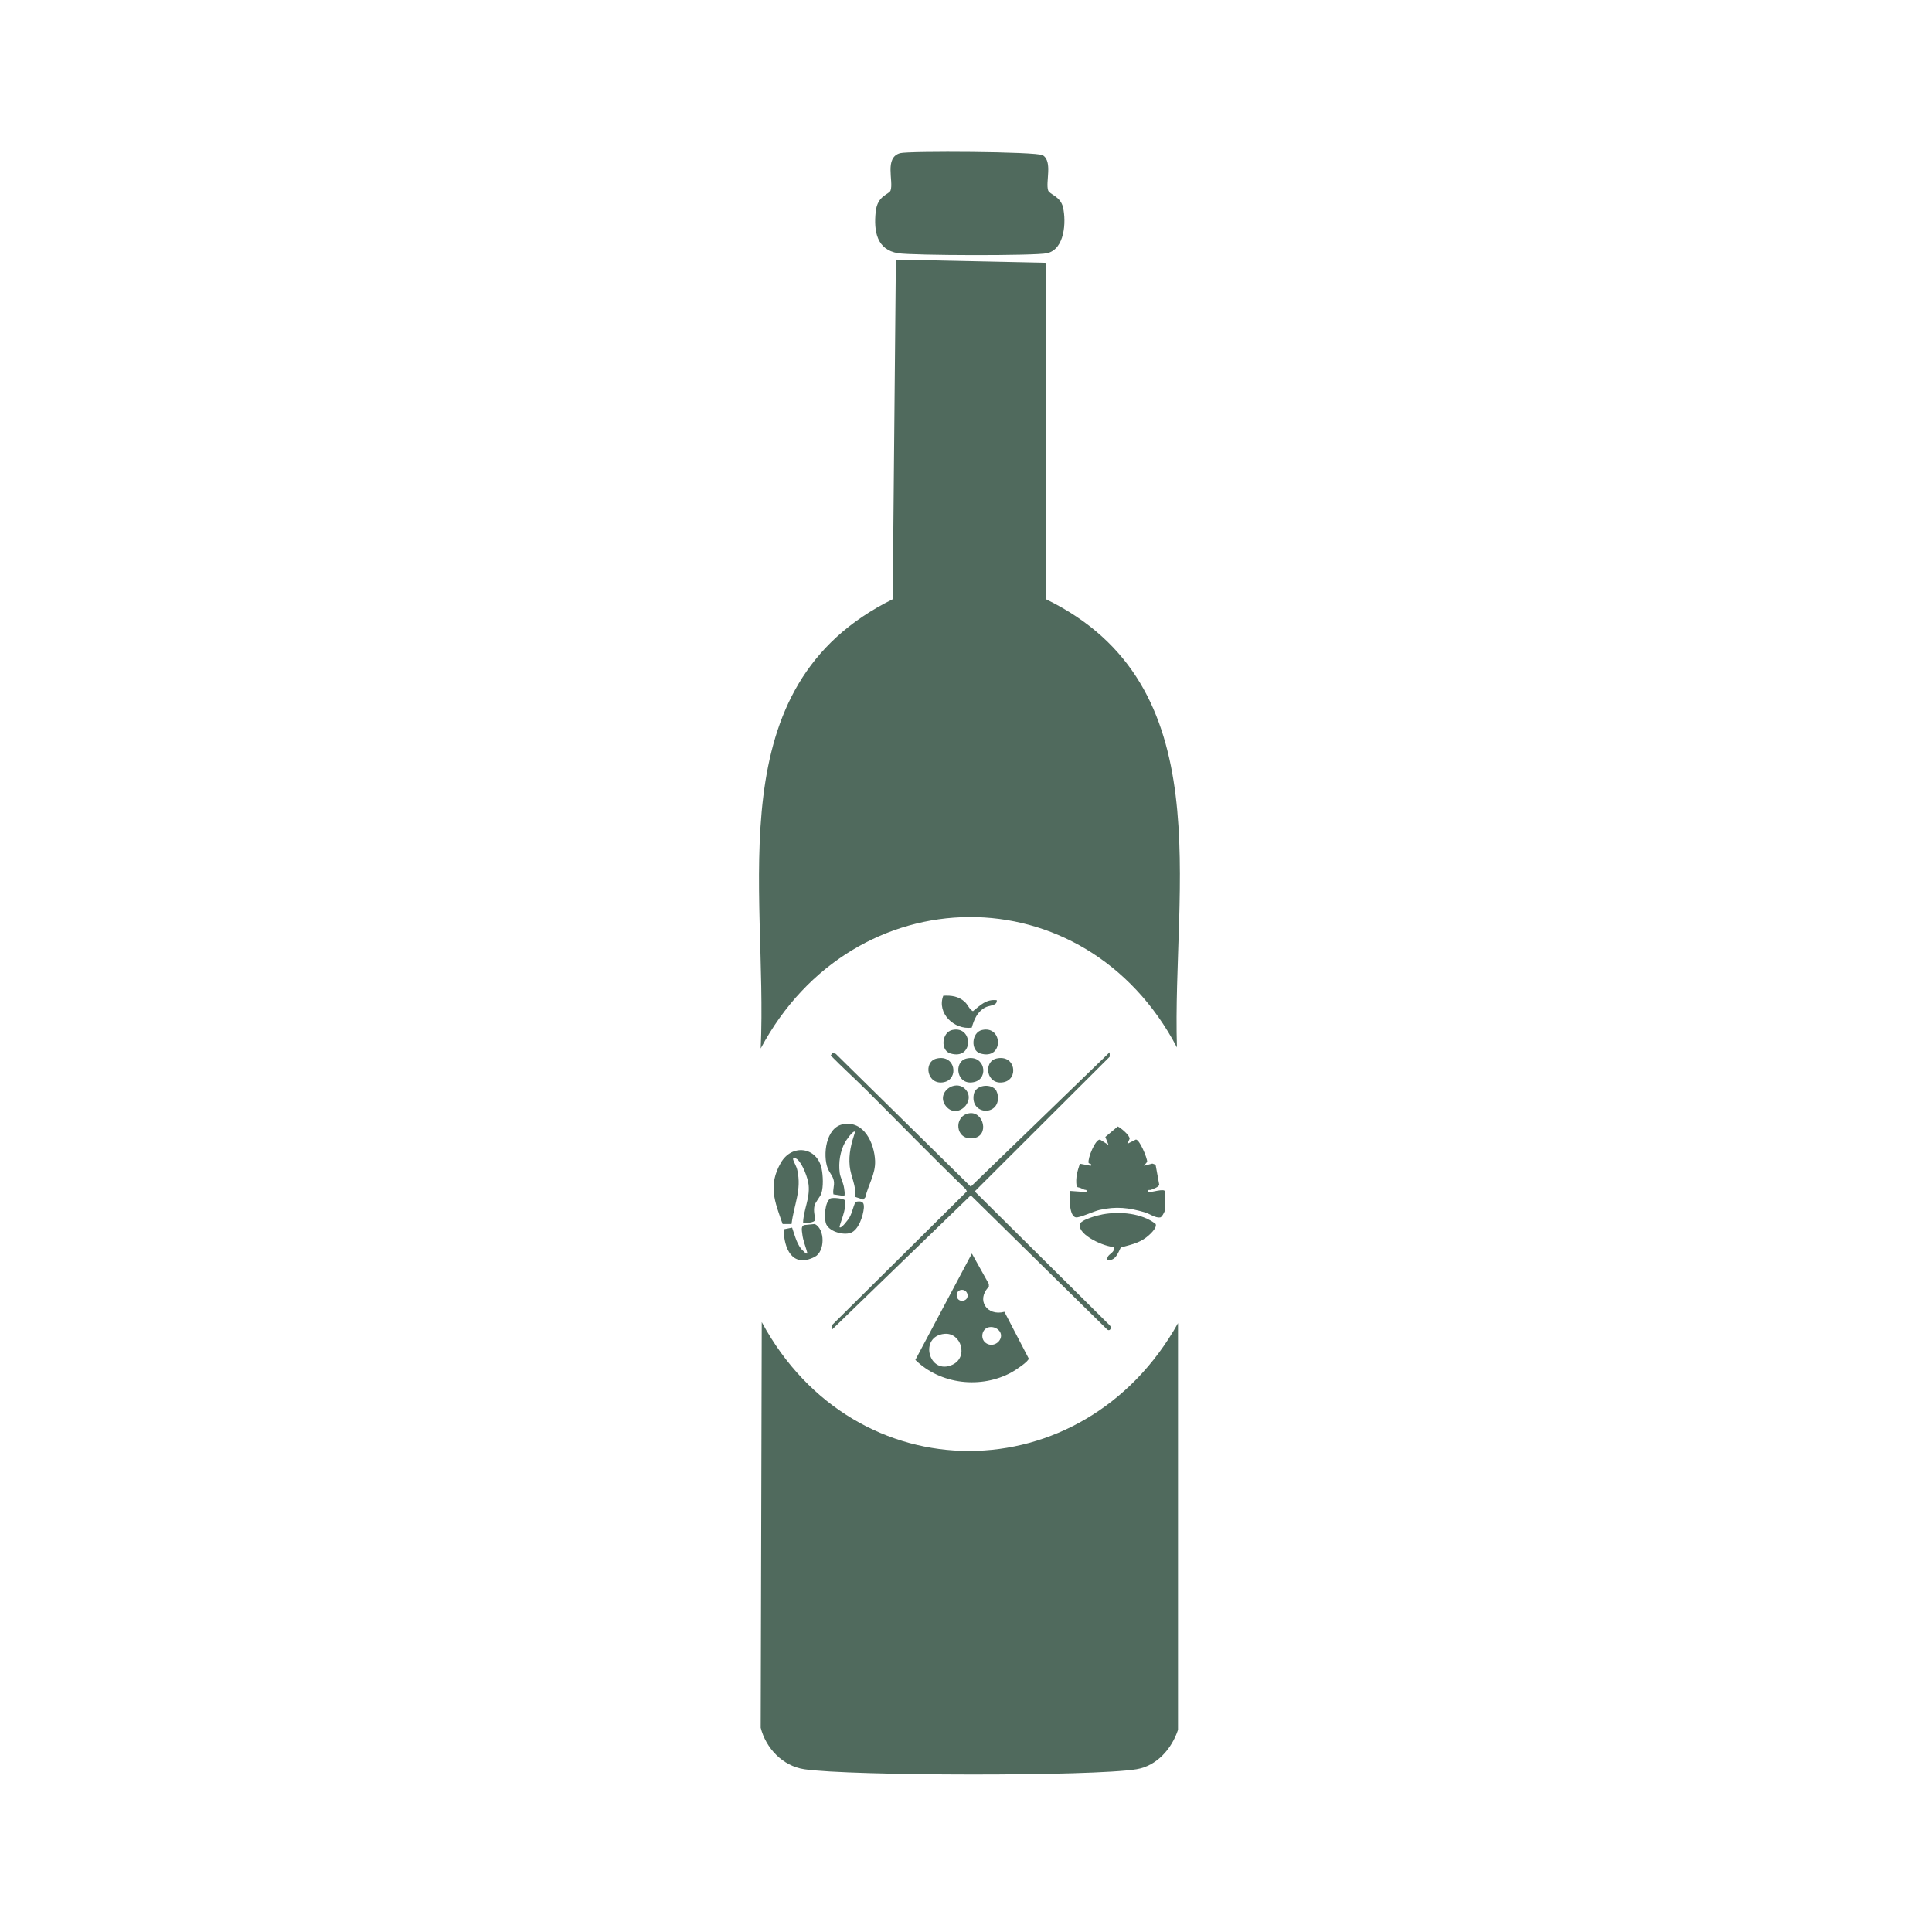 <svg width="280" height="280" viewBox="0 0 280 280" fill="none" xmlns="http://www.w3.org/2000/svg">
<path d="M129.84 37.626L151.595 38.087V86.844C177.124 99.263 169.837 128.595 170.572 151.8C157.235 126.394 123.656 126.772 110.245 151.954C111.313 128.658 103.818 99.46 129.376 86.844L129.837 37.623L129.84 37.626Z" fill="#506A5D"/>
<path d="M130.458 22.195C131.692 21.859 150.256 21.955 151.133 22.502C152.586 23.411 151.504 26.377 151.905 27.593C152.102 28.194 153.697 28.43 154.065 30.062C154.54 32.168 154.315 36.11 151.751 36.697C150.037 37.09 132.19 37.036 130.151 36.697C127.094 36.187 126.607 33.575 126.912 30.681C127.162 28.294 128.866 28.197 129.071 27.596C129.532 26.254 128.128 22.83 130.458 22.195Z" fill="#506A5D"/>
<path d="M110.398 191.609C123.898 216.611 156.979 216.363 170.726 191.763V250.703C169.823 253.432 167.661 255.928 164.71 256.412C158.278 257.466 123.18 257.392 116.571 256.412C113.424 255.945 110.997 253.361 110.245 250.396L110.398 191.609Z" fill="#506A5D"/>
<path d="M145.565 190.114L149.086 196.882C149.126 197.306 147.086 198.628 146.653 198.867C142.201 201.32 136.29 200.662 132.661 197.087L140.85 181.673L143.312 186.083V186.485C141.42 188.407 143.055 190.795 145.565 190.117V190.114ZM139.286 186.943C138.332 187.083 138.472 188.669 139.56 188.51C140.648 188.353 140.321 186.792 139.286 186.943ZM143.292 192.356C142.32 192.575 142.05 193.908 142.773 194.552C143.494 195.193 144.605 194.891 144.981 194.031C145.419 193.034 144.328 192.125 143.289 192.358L143.292 192.356ZM136.888 193.31C133.122 193.64 134.586 199.372 138.027 197.791C140.395 196.705 139.309 193.096 136.888 193.31Z" fill="#506A5D"/>
<path d="M168.843 175.392C168.812 175.56 168.382 176.477 168.12 176.432C167.473 176.551 166.604 175.902 165.952 175.711C163.593 175.019 161.773 174.802 159.34 175.355C158.529 175.54 156.483 176.503 155.936 176.429C154.908 176.289 154.976 173.398 155.119 172.6L157.452 172.766C157.537 172.324 157.335 172.509 157.11 172.398C156.802 172.244 156.509 172.119 156.167 172.054L156.027 171.874C155.857 170.718 156.144 169.723 156.503 168.652L158.093 168.954C158.261 168.538 157.808 168.704 157.768 168.536C157.611 167.852 158.762 165.06 159.426 165.16L160.656 165.935L160.192 164.773L161.995 163.257C162.479 163.476 163.764 164.567 163.713 165.049L163.385 165.772L164.616 165.154C165.143 165.109 166.262 167.795 166.262 168.382L165.79 168.954L167.003 168.635L167.476 168.795L168.009 171.706C167.895 172.068 167.163 172.284 166.809 172.438C166.593 172.532 166.339 172.284 166.431 172.771C166.824 172.845 168.835 172.162 168.835 172.694C168.729 173.509 168.977 174.632 168.835 175.398L168.843 175.392Z" fill="#506A5D"/>
<path d="M125.465 157.89C123.801 156.233 122.044 154.654 120.4 152.974L120.642 152.581L121.129 152.732L140.69 171.98L160.821 152.498L160.83 153.145L141.263 172.669L160.83 192.076C161.195 192.427 160.841 193.056 160.42 192.643L140.69 173.239L120.559 192.72L120.554 192.074L140.121 172.666L139.981 172.364C135.07 167.613 130.302 162.713 125.47 157.888L125.465 157.89Z" fill="#506A5D"/>
<path d="M123.926 164.026C123.659 163.727 122.588 165.334 122.479 165.533C121.753 166.861 121.502 168.479 121.696 169.974C121.773 170.572 122.16 171.321 122.286 171.934C122.334 172.173 122.522 173.216 122.334 173.33L120.79 173.096C120.651 172.395 120.97 171.894 120.844 171.136C120.73 170.461 120.201 169.948 119.956 169.313C119.221 167.399 119.685 163.442 122.12 162.947C125.22 162.317 126.718 165.693 126.824 168.231C126.903 170.156 125.829 171.7 125.411 173.521L125.117 173.854L123.949 173.464C124.129 171.908 123.297 170.51 123.146 169.014C122.964 167.22 123.38 165.701 123.929 164.026H123.926Z" fill="#506A5D"/>
<path d="M116.389 177.221C116.458 175.255 117.386 173.774 117.193 171.737C117.096 170.746 116.304 168.615 115.52 167.991C115.304 167.821 114.837 167.69 114.954 168.077C115.087 168.521 115.421 168.997 115.546 169.558C116.215 172.484 115.062 174.575 114.717 177.395L113.421 177.389C112.273 174.13 111.293 171.809 113.156 168.536C114.766 165.71 118.437 166.217 119.081 169.393C119.278 170.362 119.349 171.999 119.041 172.937C118.845 173.532 118.161 174.17 118.033 174.797C117.885 175.503 118.081 176.121 118.144 176.805C118.004 177.232 116.777 177.258 116.389 177.227V177.221Z" fill="#506A5D"/>
<path d="M160.503 182.625C160.303 181.699 161.605 181.73 161.463 180.719C160.107 180.711 156.261 179.041 156.486 177.466C156.586 176.76 159.127 176.116 159.822 175.99C162.289 175.543 165.485 175.808 167.484 177.383C167.747 177.965 166.564 179.004 166.103 179.352C164.963 180.209 163.764 180.411 162.428 180.799C162.012 181.648 161.659 182.75 160.503 182.625Z" fill="#506A5D"/>
<path d="M117.03 181.67C116.794 180.736 116.378 179.816 116.275 178.845C116.227 178.386 116.022 177.617 116.631 177.534L118.087 177.389C119.602 178.138 119.579 181.388 118.084 182.152C114.78 183.841 113.612 180.878 113.572 178.161L114.797 177.916C115.207 179.05 115.503 180.542 116.472 181.348C116.654 181.499 116.731 181.733 117.033 181.665L117.03 181.67Z" fill="#506A5D"/>
<path d="M121.682 177.856C121.93 178.132 122.978 176.674 123.095 176.475C123.528 175.714 123.614 174.936 123.998 174.181C124.807 174.005 125.277 174.144 125.197 175.056C125.098 176.193 124.451 178.292 123.243 178.688C122.138 179.05 120.002 178.443 119.674 177.227C119.443 176.375 119.537 174.284 120.309 173.711C120.586 173.506 122.36 173.672 122.463 173.985C122.807 175.013 121.551 177.711 121.685 177.859L121.682 177.856Z" fill="#506A5D"/>
<path d="M144.459 144.949C144.556 145.795 143.388 145.664 142.742 146.029C141.622 146.656 141.161 147.775 140.833 148.934C138.267 149.279 135.74 146.829 136.706 144.308C137.871 144.24 138.927 144.382 139.811 145.186C140.306 145.636 140.474 146.291 141.007 146.55C142.089 145.684 142.901 144.784 144.457 144.952L144.459 144.949Z" fill="#506A5D"/>
<path d="M139.918 157.873C141.528 159.597 138.691 162.329 137.078 160.292C135.58 158.4 138.417 156.267 139.918 157.873Z" fill="#506A5D"/>
<path d="M140.411 161.351C142.562 160.944 143.49 164.684 140.995 164.966C138.434 165.257 138.164 161.776 140.411 161.351Z" fill="#506A5D"/>
<path d="M144.251 157.873C144.482 158.118 144.625 158.674 144.636 159.016C144.73 161.81 140.568 161.571 141.132 158.577C141.38 157.266 143.417 156.982 144.251 157.873Z" fill="#506A5D"/>
<path d="M144.414 153.407C147.183 152.774 147.67 156.386 145.468 156.836C142.944 157.349 142.443 153.86 144.414 153.407Z" fill="#506A5D"/>
<path d="M140.081 153.407C142.739 152.8 143.348 156.247 141.258 156.797C138.625 157.486 138.107 153.86 140.081 153.407Z" fill="#506A5D"/>
<path d="M137.996 149.273C141.081 148.573 141.146 153.734 137.714 152.666C136.247 152.207 136.503 149.612 137.996 149.273Z" fill="#506A5D"/>
<path d="M135.751 153.407C138.492 152.78 139.004 156.386 136.805 156.834C134.335 157.338 133.757 153.862 135.751 153.407Z" fill="#506A5D"/>
<path d="M142.329 149.273C145.405 148.575 145.485 153.74 142.047 152.666C140.639 152.227 140.796 149.621 142.329 149.273Z" fill="#506A5D"/>
</svg>
